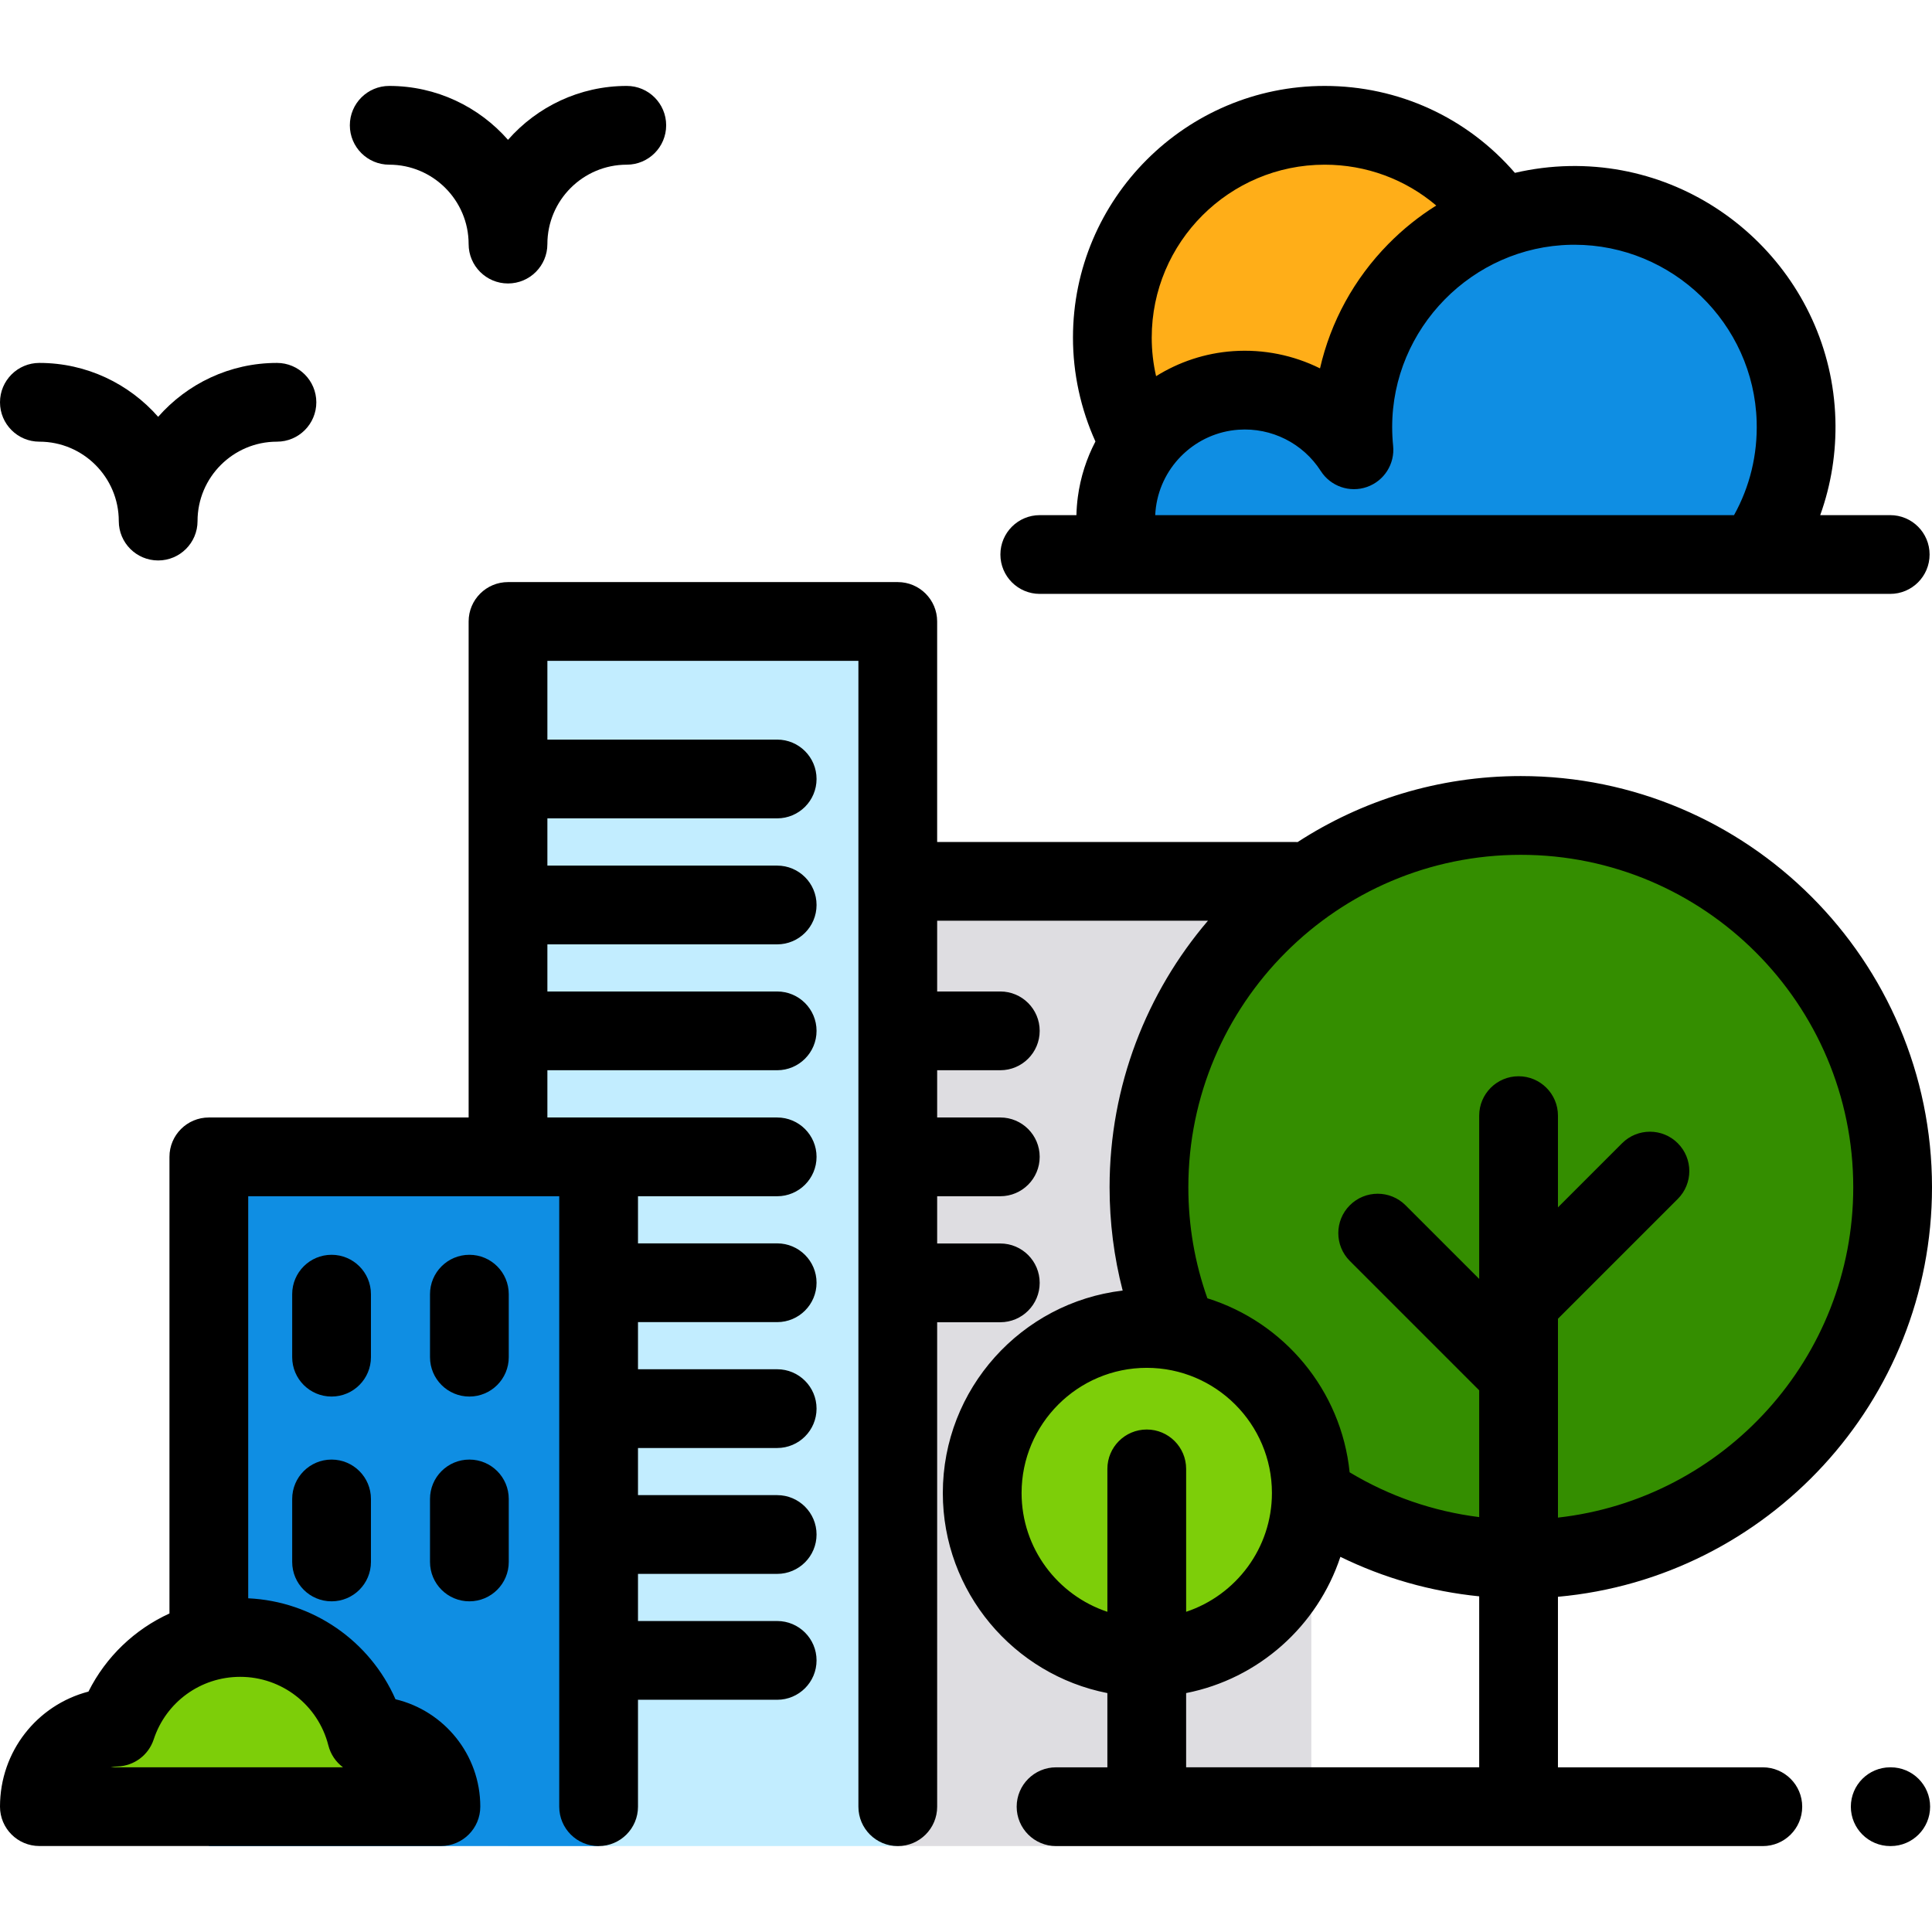 <?xml version="1.0" encoding="iso-8859-1"?>
<!-- Uploaded to: SVG Repo, www.svgrepo.com, Generator: SVG Repo Mixer Tools -->
<svg version="1.1" id="Layer_1" xmlns="http://www.w3.org/2000/svg" xmlns:xlink="http://www.w3.org/1999/xlink" 
	 viewBox="0 0 512 512" xml:space="preserve">
<rect x="134.625" y="164.69" style="fill:#C2EDFF;" width="103.298" height="324.536"/>
<rect x="55.349" y="306.578" style="fill:#0F8EE3;" width="103.298" height="182.648"/>
<rect x="237.913" y="233.562" style="fill:#DEDDE1;" width="109.601" height="255.663"/>
<path style="fill:#FFAE18;" d="M327.511,103.468c13.129-0.907,24.807,5.592,31.301,15.732c-0.202-1.983-0.307-3.995-0.307-6.031
	c0-25.537,16.302-47.253,39.062-55.347c-10.127-14.857-27.182-24.615-46.518-24.615c-31.073,0-56.264,25.19-56.264,56.264
	c0,10.208,2.732,19.773,7.485,28.026C308.089,109.547,317.23,104.179,327.511,103.468z"/>
<path style="fill:#7DCE09;" d="M10.435,478.779c0-11.413,9.064-20.704,20.385-21.081c4.534-13.793,17.51-23.755,32.821-23.755
	c16.145,0,29.701,11.075,33.492,26.041c0.297-0.014,0.595-0.025,0.895-0.025c10.394,0,18.819,8.426,18.819,18.819H10.435V478.779z"
	/>
<path style="fill:#0F8EE3;" d="M465.293,146.952c7.047-10.003,11.063-22.294,10.673-35.548c-0.94-31.966-27.852-57.56-59.826-56.968
	c-31.932,0.591-57.636,26.661-57.636,58.734c0,2.036,0.104,4.048,0.307,6.031c-6.494-10.139-18.172-16.639-31.301-15.732
	c-16.082,1.111-29.388,13.605-31.525,29.583c-0.651,4.869-0.242,9.556,0.981,13.9h168.327V146.952z"/>
<circle style="fill:#7DCE09;" cx="303.906" cy="395.663" r="43.607"/>
<path style="fill:#348E00;" d="M403.026,216.1c-54.421,0-98.539,44.118-98.539,98.539c0,13.55,2.736,26.461,7.685,38.211
	c20.126,3.866,35.336,21.559,35.336,42.813c0,0.129-0.008,0.256-0.009,0.385c15.813,10.807,34.931,17.131,55.528,17.131
	c54.421,0,98.539-44.118,98.539-98.539S457.447,216.1,403.026,216.1z"/>
<path d="M500.929,136.516h-18.551c2.899-8.063,4.276-16.637,4.019-25.419c-1.108-37.693-32.695-67.788-70.451-67.094
	c-4.934,0.091-9.778,0.715-14.482,1.807c-12.693-14.687-30.861-23.038-50.417-23.038c-36.778,0-66.699,29.921-66.699,66.699
	c0,9.477,2.053,18.918,5.953,27.526c-2.349,4.491-3.959,9.435-4.659,14.671c-0.216,1.617-0.339,3.235-0.38,4.848h-9.71
	c-5.762,0-10.435,4.673-10.435,10.435s4.673,10.435,10.435,10.435h225.376c5.762,0,10.435-4.673,10.435-10.435
	S506.693,136.516,500.929,136.516z M351.048,43.643c11.015,0,21.383,3.87,29.572,10.824c-4.572,2.863-8.843,6.275-12.715,10.215
	c-9.081,9.239-15.266,20.599-18.09,32.941c-7.006-3.479-14.93-5.124-23.024-4.566c-7.431,0.513-14.392,2.877-20.417,6.633
	c-0.759-3.32-1.155-6.731-1.155-10.218C305.219,64.201,325.778,43.643,351.048,43.643z M306.142,136.516
	c0.032-0.693,0.096-1.387,0.189-2.082c1.489-11.138,10.699-19.782,21.899-20.555c8.733-0.607,17.081,3.592,21.794,10.949
	c2.604,4.067,7.664,5.815,12.223,4.226c4.562-1.59,7.435-6.105,6.946-10.91c-0.167-1.651-0.253-3.325-0.253-4.974
	c0-26.15,21.261-47.816,47.393-48.301c0.301-0.005,0.598-0.008,0.898-0.008c25.957,0,47.54,20.835,48.304,46.85
	c0.259,8.775-1.803,17.255-5.995,24.806H306.142z"/>
<path d="M73.393,96.178c-12.534,0-23.791,5.537-31.479,14.285c-7.688-8.748-18.945-14.285-31.479-14.285
	C4.672,96.178,0,100.851,0,106.613s4.672,10.435,10.435,10.435c11.603,0,21.044,9.441,21.044,21.044
	c0,5.762,4.673,10.435,10.435,10.435s10.435-4.673,10.435-10.435c0-11.603,9.441-21.044,21.044-21.044
	c5.762,0,10.435-4.673,10.435-10.435S79.155,96.178,73.393,96.178z"/>
<path d="M166.106,22.772c-12.534,0-23.791,5.537-31.479,14.285c-7.688-8.748-18.945-14.285-31.479-14.285
	c-5.762,0-10.435,4.673-10.435,10.435s4.673,10.435,10.435,10.435c11.603,0,21.044,9.441,21.044,21.044
	c0,5.762,4.673,10.435,10.435,10.435s10.435-4.673,10.435-10.435c0-11.603,9.441-21.044,21.044-21.044
	c5.762,0,10.435-4.673,10.435-10.435S171.868,22.772,166.106,22.772z"/>
<path d="M501.066,489.227h-0.137c-5.762,0-10.435-4.673-10.435-10.435c0-5.762,4.673-10.435,10.435-10.435h0.137
	c5.762,0,10.435,4.673,10.435,10.435C511.501,484.554,506.828,489.227,501.066,489.227z"/>
<path d="M98.303,342.969c0-5.762-4.673-10.435-10.435-10.435s-10.435,4.673-10.435,10.435v16.696
	c0,5.762,4.673,10.435,10.435,10.435s10.435-4.673,10.435-10.435V342.969z"/>
<path d="M124.391,332.534c-5.762,0-10.435,4.673-10.435,10.435v16.696c0,5.762,4.673,10.435,10.435,10.435
	c5.762,0,10.435-4.673,10.435-10.435v-16.696C134.826,337.207,130.155,332.534,124.391,332.534z"/>
<path d="M87.868,386.802c-5.762,0-10.435,4.673-10.435,10.435v16.696c0,5.762,4.673,10.435,10.435,10.435
	s10.435-4.673,10.435-10.435v-16.696C98.303,391.474,93.631,386.802,87.868,386.802z"/>
<path d="M124.391,386.802c-5.762,0-10.435,4.673-10.435,10.435v16.696c0,5.762,4.673,10.435,10.435,10.435
	c5.762,0,10.435-4.673,10.435-10.435v-16.696C134.826,391.474,130.155,386.802,124.391,386.802z"/>
<path d="M512,314.639c0-60.088-48.886-108.974-108.974-108.974c-21.791,0-42.105,6.433-59.152,17.495
	c-0.194-0.01-0.386-0.029-0.582-0.029h-94.935v-58.437c0-5.762-4.673-10.435-10.435-10.435H134.627
	c-5.762,0-10.435,4.673-10.435,10.435v131.452H55.344c-5.762,0-10.435,4.673-10.435,10.435v121.009
	c-9.194,4.204-16.827,11.437-21.467,20.698C9.853,451.836,0,464.108,0,478.779c0,5.762,4.672,10.435,10.435,10.435h106.412
	c5.762,0,10.435-4.673,10.435-10.435c0-13.799-9.604-25.396-22.476-28.461c-6.804-15.456-21.839-25.945-39.026-26.754v-106.55
	h82.424v161.779c0,5.762,4.673,10.435,10.435,10.435c5.762,0,10.435-4.673,10.435-10.435v-28.338h36.885
	c5.762,0,10.435-4.673,10.435-10.435c0-5.762-4.673-10.435-10.435-10.435h-36.885v-12.49h36.885c5.762,0,10.435-4.673,10.435-10.435
	c0-5.762-4.673-10.435-10.435-10.435h-36.885v-12.49h36.885c5.762,0,10.435-4.673,10.435-10.435c0-5.762-4.673-10.435-10.435-10.435
	h-36.885v-12.489h36.885c5.762,0,10.435-4.673,10.435-10.435c0-5.762-4.673-10.435-10.435-10.435h-36.885v-12.49h36.885
	c5.762,0,10.435-4.673,10.435-10.435c0-5.762-4.673-10.435-10.435-10.435H158.64h-13.577v-12.522h60.897
	c5.762,0,10.435-4.673,10.435-10.435c0-5.762-4.673-10.435-10.435-10.435h-60.897v-12.49h60.897c5.762,0,10.435-4.673,10.435-10.435
	s-4.673-10.435-10.435-10.435h-60.897v-12.522h60.897c5.762,0,10.435-4.673,10.435-10.435s-4.673-10.435-10.435-10.435h-60.897
	v-20.87h82.424v303.666c0,5.762,4.673,10.435,10.435,10.435s10.435-4.673,10.435-10.435V350.407h16.736
	c5.762,0,10.435-4.673,10.435-10.435c0-5.762-4.673-10.435-10.435-10.435h-16.736v-12.522h16.736
	c5.762,0,10.435-4.673,10.435-10.435c0-5.762-4.673-10.435-10.435-10.435h-16.736v-12.522h16.736
	c5.762,0,10.435-4.673,10.435-10.435c0-5.762-4.673-10.435-10.435-10.435h-16.736v-18.751h71.762
	c-16.243,19.037-26.067,43.711-26.067,70.638c0,9.331,1.167,18.488,3.469,27.372c-26.801,3.168-47.662,26.014-47.662,53.653
	c0,26.229,18.787,48.145,43.608,53.02v19.675h-13.601c-5.762,0-10.435,4.673-10.435,10.435c0,5.762,4.673,10.435,10.435,10.435
	h187.304c5.762,0,10.435-4.673,10.435-10.435c0-5.762-4.673-10.435-10.435-10.435h-54.296v-45.195
	C468.364,418.168,512,371.406,512,314.639z M87.017,462.546c0.605,2.391,2.006,4.405,3.869,5.798H29.341
	c0.591-0.121,1.201-0.195,1.826-0.216c4.377-0.146,8.197-3.01,9.566-7.17c3.26-9.917,12.466-16.579,22.907-16.579
	C74.694,444.378,84.307,451.849,87.017,462.546z M303.902,378.835c-5.762,0-10.435,4.673-10.435,10.435v37.872
	c-13.192-4.384-22.737-16.834-22.737-31.48c0-18.291,14.881-33.172,33.171-33.172c18.291,0,33.172,14.881,33.172,33.172
	c0,14.644-9.543,27.094-22.734,31.479v-37.871C314.338,383.508,309.665,378.835,303.902,378.835z M392.003,468.357h-77.666v-19.675
	c19.23-3.779,34.824-17.787,40.878-36.105c11.531,5.644,23.952,9.177,36.787,10.467v45.313H392.003z M402.438,285.219
	c-5.762,0-10.435,4.673-10.435,10.435v43.276l-19.523-19.523c-4.075-4.073-10.68-4.074-14.759,0c-4.075,4.075-4.075,10.683,0,14.759
	l34.282,34.282v33.598c-12.159-1.517-23.813-5.533-34.338-11.872c-2.207-21.78-17.403-39.781-37.698-46.114
	c-3.34-9.416-5.044-19.286-5.044-29.42c0-48.58,39.523-88.104,88.104-88.104s88.104,39.523,88.104,88.104
	c0,45.249-34.295,82.625-78.255,87.539V364.13c0-0.003,0-0.007,0-0.01v-14.638l31.754-31.753c4.075-4.075,4.075-10.683,0-14.759
	c-4.074-4.073-10.679-4.075-14.759,0l-16.996,16.996v-24.311C412.874,289.892,408.202,285.219,402.438,285.219z"/>
</svg>